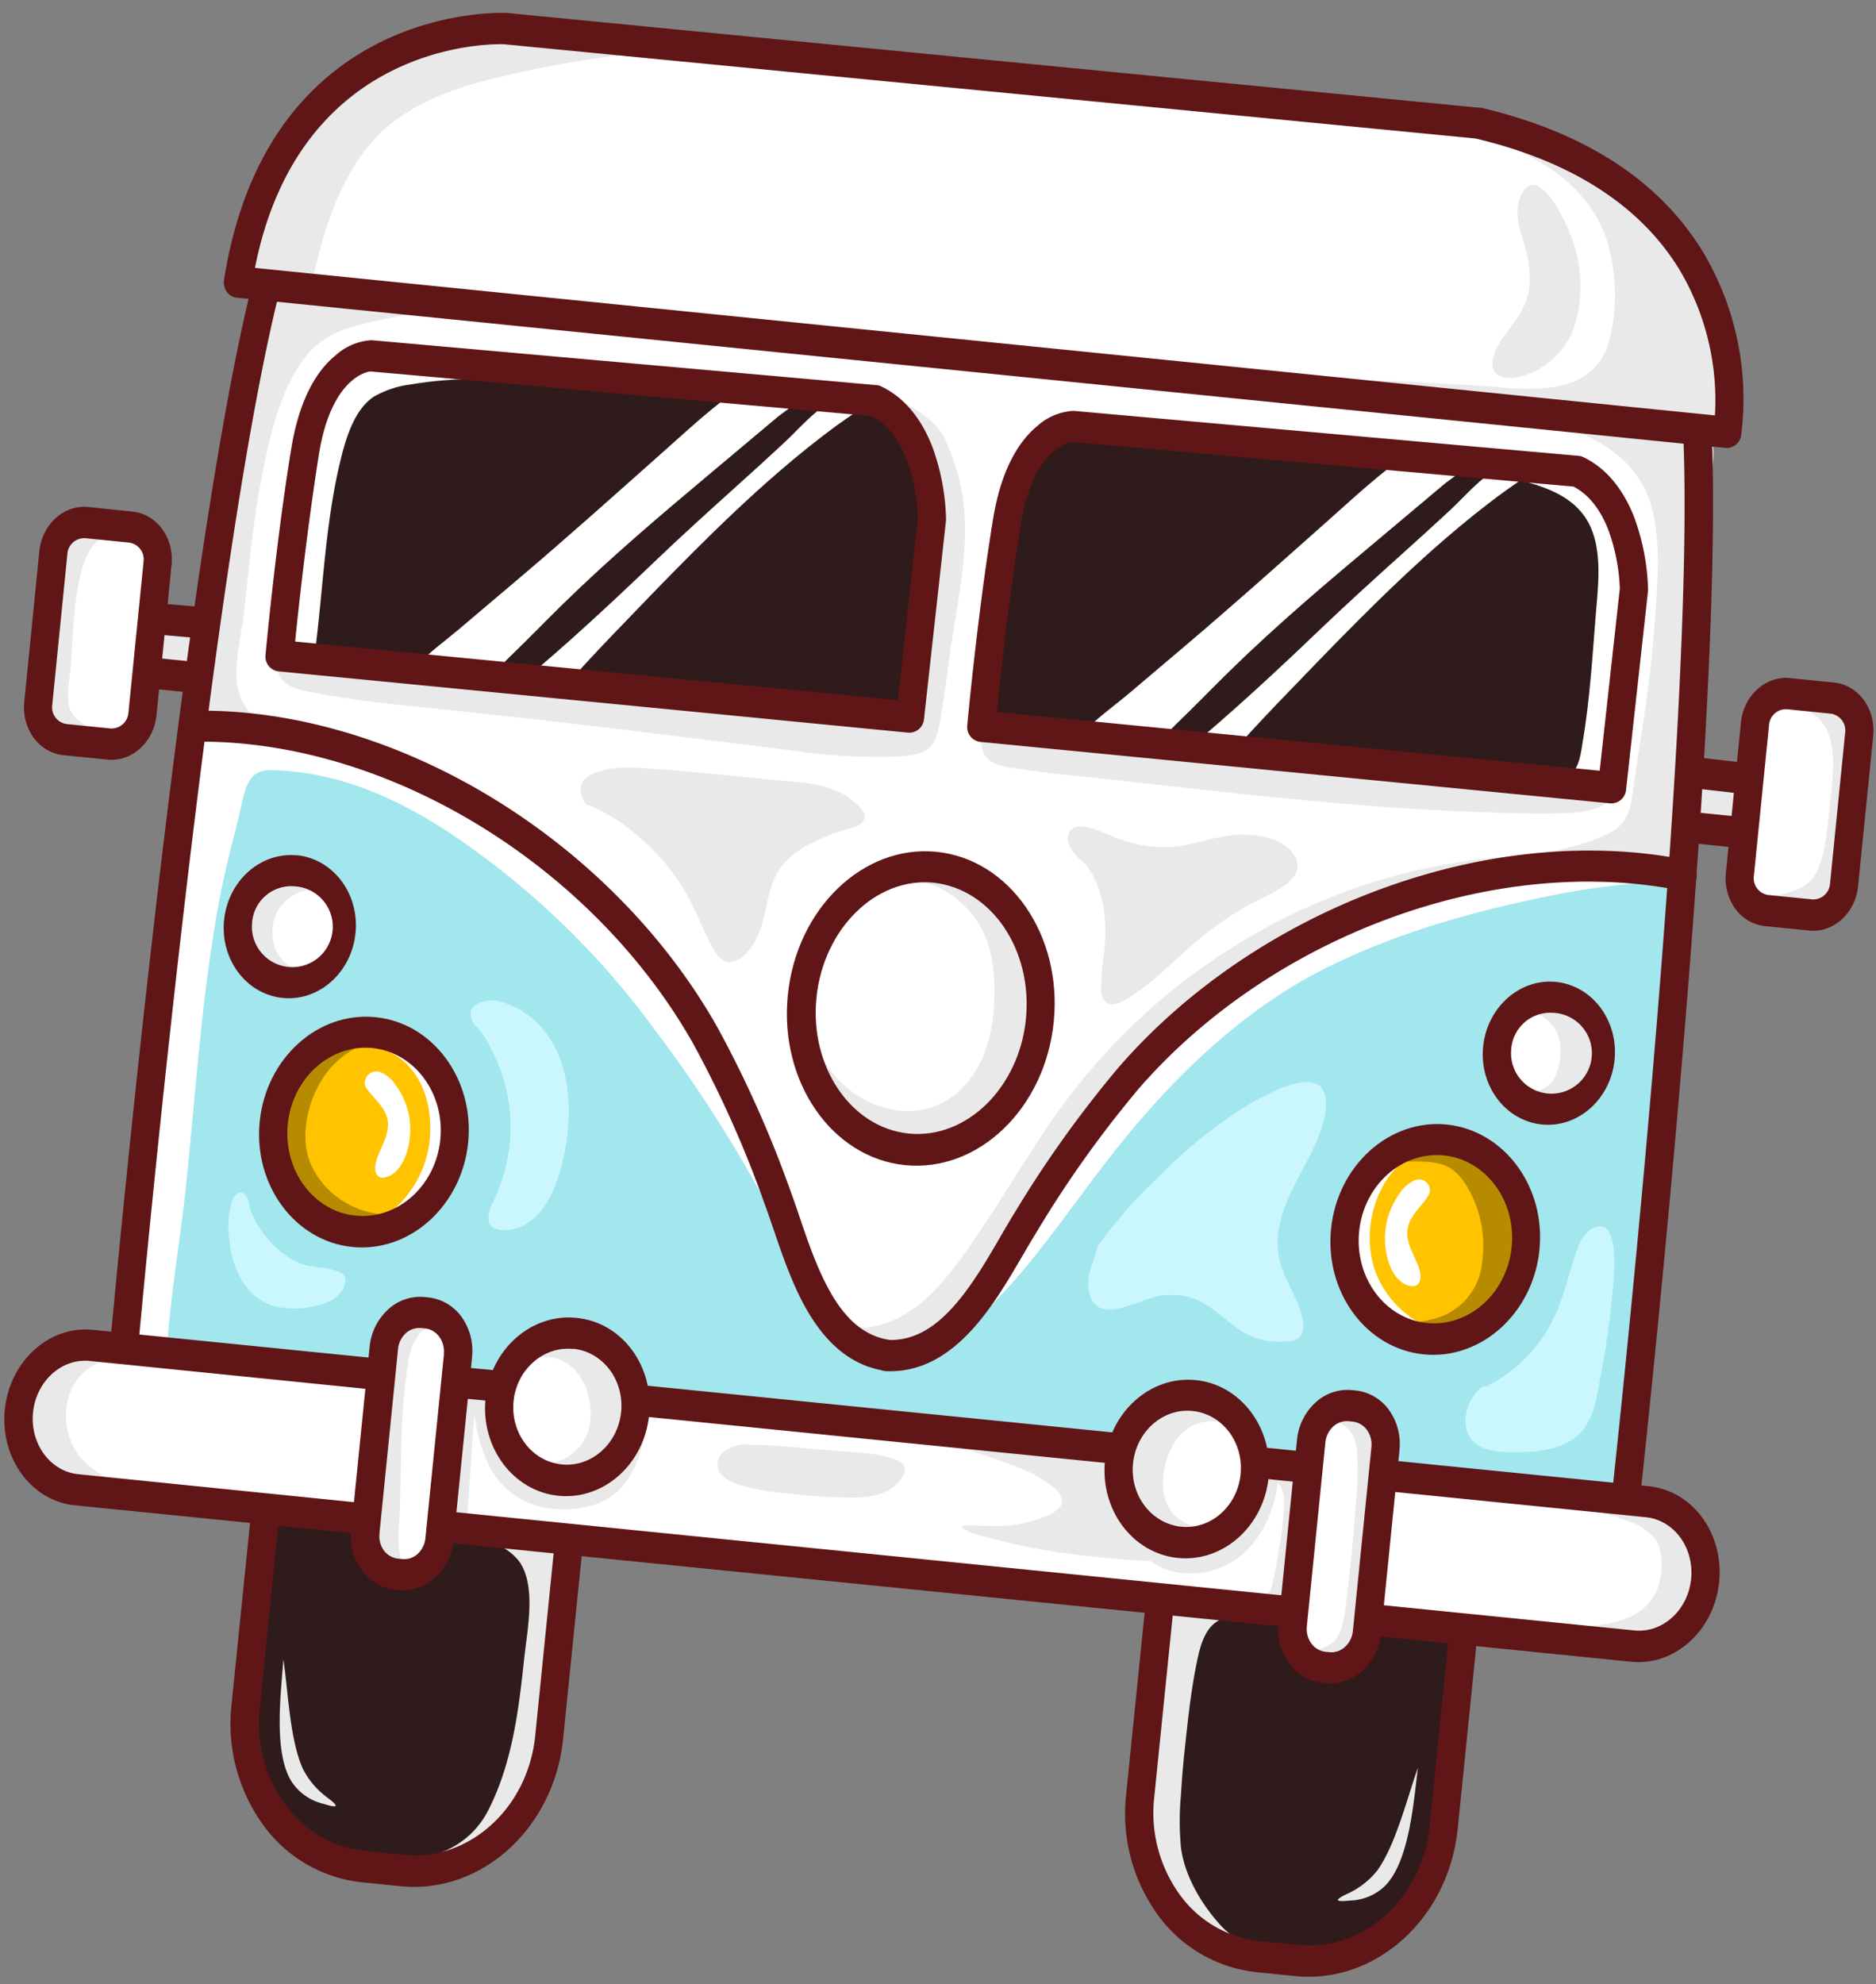 <?xml version="1.0" encoding="UTF-8"?><svg xmlns="http://www.w3.org/2000/svg" xmlns:xlink="http://www.w3.org/1999/xlink" data-name="Layer 1" height="321.3" preserveAspectRatio="xMidYMid meet" version="1.0" viewBox="-0.7 -2.1 303.9 321.3" width="303.9" zoomAndPan="magnify"><rect x="-0.7" y="-2.1" width="303.9" height="321.3" fill="#808080" stroke="none"/><g id="change1_1"><path d="M20.41 213.38L30.51 116.29 37.23 115.16 49.63 117.65 69.6 125.18 87.39 135.48 97.37 143.91 101.26 148.69 113.18 164.54 117.95 175.08 122 182.18 124.58 187.45 128.18 200.12 133.6 210.05 139.2 217.29 147.35 217.82 152.77 214.2 164.58 196.59 176.84 178.18 186.52 167.31 194.69 159.63 210.69 150.87 226.76 143.74 235.23 141.13 251.76 138.66 263.3 138.85 269.7 140.23 272.49 141.79 271.1 148.08 263.12 240.8 254.06 239.94 223.65 237.39 223.72 229.55 218.16 224.69 212.25 227.9 210.32 234.6 203.94 234.81 199.58 228.82 190.17 223.33 183.11 227.62 179.25 233.23 173.07 232.36 102.17 226.07 101.17 219.26 96.74 213.91 89.31 214.24 81.91 219.01 79.33 223.72 72.63 222.15 73.56 215.06 69.22 210.91 62.63 213 60.52 219.56 55.94 220.53 21.11 215.75 20.41 213.38 20.41 213.38z" fill="#a2e6ee" fill-rule="evenodd"/></g><g id="change2_1"><path d="M72.15,184.74a13.5,13.5,0,0,1-1.9,4.6c-3.5,6-11,10-17.21,7s-8.75-11.94-7.4-18.8a14.62,14.62,0,0,1,4.34-8c4.17-3.73,11.52-4.46,16-1.46,5.27,3.49,6.81,11.36,5.08,17.64" fill="#ffc300" fill-rule="evenodd"/></g><g id="change2_2"><path d="M246.69,201.75a15.22,15.22,0,0,1-2.67,5.07c-5.79,8.11-17.85,10.39-23.75,1.42a14.51,14.51,0,0,1-1.94-4.65,19.35,19.35,0,0,1,0-8.23,17.92,17.92,0,0,1,3.93-8.66c4.84-5.32,14.76-6.87,19.82-1.44,3.78,4.06,4,11.62,3,17.06" fill="#ffc300" fill-rule="evenodd"/></g><g id="change3_1"><path d="M222.47,186.29a18.47,18.47,0,0,1,5-.3c2.31,0,5-.11,7.06,1.26a9.56,9.56,0,0,1,2.53,3,18.53,18.53,0,0,1,2.34,12,10.41,10.41,0,0,1-7.62,9.17,20.34,20.34,0,0,1-5,.71c-.23,0-1.59-.16-1.65.24s.92.73,1.12.82a13.08,13.08,0,0,0,4.5,1.17,11.24,11.24,0,0,0,4.67-.75c6.84-2.45,10.81-9.09,10.78-16.91a14.66,14.66,0,0,0-2.4-8.48,13.3,13.3,0,0,0-7-4.7" fill="#b68b00" fill-rule="evenodd"/></g><g id="change3_2"><path d="M63.4,166.18c-2-.77-5,.56-6.72,1.58a14.88,14.88,0,0,0-3.77,3c-3.5,4-5.46,11-3.11,16a13.92,13.92,0,0,0,9.56,7.49,22.91,22.91,0,0,0,4.12.54c.52,0,1,0,1.55,0,0,0,.36,0,.35.06S65,195,65,195c-.5.11-1,.19-1.52.28-2.14.37-4.29.7-6.44.92a17.78,17.78,0,0,1-6-.28,9.09,9.09,0,0,1-2.2-.81c-3.84-2.12-4.85-6.92-5-11.33-.24-7.24,2.61-15.23,9.3-17.72a13.39,13.39,0,0,1,4.32-.82" fill="#b68b00" fill-rule="evenodd"/></g><g id="change4_1"><path d="M54.46,166.49a12.77,12.77,0,0,1,4.16.54,14.07,14.07,0,0,1,5,1.91c4.55,3.08,6,9,5.15,14.61a17.35,17.35,0,0,1-5.91,10.39,11.42,11.42,0,0,1-3.36,2c-.4.16-.81.28-1.21.42-.11,0-.66.28-.24.27a7,7,0,0,0,2.14-.57,24.36,24.36,0,0,0,4-1.83c4.17-2.46,7.95-6.54,9-11.77,1.13-5.5-2.07-11.67-6.34-14.33a11.47,11.47,0,0,0-5.57-1.57" fill="#fff" fill-rule="evenodd"/></g><g id="change4_2"><path d="M232.65,182.35a4.12,4.12,0,0,0-1.55.61,22,22,0,0,0-3.1,1.89,16.84,16.84,0,0,0-4.05,4.07,17.37,17.37,0,0,0-2.1,14.15,15.88,15.88,0,0,0,6.94,8.76,13.81,13.81,0,0,0,3.66,1.44c.36.1,1.31.11,1.56.48.11.17-.47.26-.51.27a13.53,13.53,0,0,1-5.55-.49,14.94,14.94,0,0,1-5.23-2.46c-6.82-5-6.53-16-1.36-22.5a15.24,15.24,0,0,1,7.88-5" fill="#fff" fill-rule="evenodd"/></g><g id="change4_3"><path d="M61,171.55a5.5,5.5,0,0,1,2.39,2.06,12.12,12.12,0,0,1,1.93,10.46c-.5,2-1.81,4.25-3.85,4.53-1.23.16-1.55-1.1-1.33-2.2.46-2.25,2.19-4.36,2-6.74-.24-2.6-2.55-3.87-3.67-5.88A1.87,1.87,0,0,1,61,171.55Z" fill="#fff" fill-rule="evenodd"/></g><g id="change4_4"><path d="M228.29,189.11a5.9,5.9,0,0,0-2.37,2.21,12.45,12.45,0,0,0-1.79,10.58c.54,2,1.87,4.13,3.91,4.28,1.23.09,1.54-1.19,1.3-2.28-.48-2.22-2.24-4.22-2.06-6.62.2-2.61,2.49-4,3.58-6.1a1.78,1.78,0,0,0-2.57-2.07Z" fill="#fff" fill-rule="evenodd"/></g><g id="change4_5"><path d="M258.47,167.36c-1,4.19-5.22,8.58-9.08,9.16-4.51.68-7.14-4.3-6.53-8.78.44-3.25,2.52-6.56,5.54-7.32,4.63-1.17,9,3.62,8.53,8.62" fill="#fff" fill-rule="evenodd"/></g><g id="change4_6"><path d="M46.66,139c.67-.37,1.68,0,2.31.28a8.67,8.67,0,0,1,5.22,5c2,5.31-1.49,9.84-6.23,11a8,8,0,0,1-4.71-.13c-2.93-1.06-4.08-4.43-3.61-7.64.76-5.23,6.19-10.38,10.77-7" fill="#fff" fill-rule="evenodd"/></g><g id="change5_1"><path d="M90.93 248.77L88.7 271 85.83 286.6 80.5 294.22 73.27 299.37 62.2 299.85 51.46 296.5 45.58 293.08 40.79 283.32 39.23 271.46 40.84 258.44 41.89 242.66 50.46 243.57 57.48 243.49 58.97 250.34 64.73 253.57 69.45 250.3 71.95 244.01 77.84 245.49 90.93 248.77 90.93 248.77z" fill="#2f1b1b" fill-rule="evenodd"/></g><g id="change5_2"><path d="M188.29 257.89L184.97 280.54 183.88 294.05 188.53 305.82 197.42 313.57 210.15 316.01 221.93 313.23 228.55 304.52 232.66 296.54 236.24 261.84 222.47 259.3 218.98 265.42 211.48 268.14 209.42 263.69 208.47 258.54 188.29 257.89 188.29 257.89z" fill="#2f1b1b" fill-rule="evenodd"/></g><g id="change4_7"><path d="M149.88 216.19L157.38 208.2 165.81 193.68 172.59 186.2 188.67 165.49 197.08 158.21 214.56 147.75 225.23 143.48 247.46 138.56 272.37 138.51 273.59 132.37 279.53 131.94 281.75 138.16 283.69 144.41 290.06 146.07 296.65 144.34 298.59 135.36 300.98 114.66 297.29 111.14 285.73 111.13 283.33 117.76 281.28 124.42 275.19 122.69 273.59 116.59 273.63 68.88 263.7 66.25 42.47 45.01 40.63 53.24 36.06 78.8 33.27 94.89 30.66 99.12 23.91 98.4 25.16 89.39 22.18 83.61 14.44 82.92 8.7 84.13 8 91.89 6.24 104.02 5.35 111.1 7.42 117.22 12.46 118.79 20.08 117.38 22.73 110.15 26.22 107.08 31.13 108.14 31.53 115.64 54.4 118.85 78.91 129.41 89.03 136.18 96.05 143.1 113.67 164.64 118.54 175.25 126.35 194.34 129.69 205.07 133.06 210 139.31 216.95 146.12 218.07 149.88 216.19 149.88 216.19z" fill="#fff" fill-rule="evenodd"/></g><g id="change6_1"><path d="M230.86,62.35c2.17.6,4.48.88,6.7,1.32,10.3,2,26.36,3.55,29.54,17.24a41.45,41.45,0,0,1,.67,10.91c-.19,4.9-.59,9.85-1.16,14.72-.7,6-1.7,12-2.58,18-.44,3-.61,6.26-3.34,7.87-4,2.35-8.86,2.94-13.12,4.33A46.91,46.91,0,0,0,243,138.5c-.1,0-1.73.83-1.41,1,.95.52,2.87-.1,3.86-.23,3.25-.44,6.5-1,9.77-1.25a64.93,64.93,0,0,1,11,.06c1,.08,3.61.86,4.58.2.81-.56,1.09-2.38,1.29-3.3a80.28,80.28,0,0,0,1.23-9c1.18-11.76,3.11-23,2.7-34.83a126.6,126.6,0,0,1,.48-15.45c.18-2.17.91-5.81-.39-7.72-1.9-2.81-7.82-2.44-10.52-2.76-9.71-1.15-19.59-2.33-29.37-2.73" fill="#e9e9e9" fill-rule="evenodd"/></g><g id="change6_2"><path d="M285.64,111.56a11.23,11.23,0,0,1,3.87.41,10.63,10.63,0,0,1,4.19,2.1c3.7,3.2,2.41,10.35,1.95,14.84-.34,3.27-.62,7.09-2,10.08-1.31,2.74-4.16,3.47-6.69,3.9-.78.14-1.56.25-2.35.39-.14,0-.71,0-.76.27s.59.49.72.55a16.69,16.69,0,0,0,2.35.8,22.31,22.31,0,0,0,2.26.51,16.06,16.06,0,0,0,3.53.26,8.47,8.47,0,0,0,2.22-.38c5.1-1.67,4.64-8.65,4.92-13.31.07-1.3.15-2.59.23-3.89.21-3.5.7-7,1.16-10.43.18-1.37.67-3.46.05-4.75s-2.56-2-3.88-2.3a20.45,20.45,0,0,0-3.74-.38" fill="#e9e9e9" fill-rule="evenodd"/></g><g id="change6_3"><path d="M273.83,123.59a2.48,2.48,0,0,1,.9,0,16,16,0,0,1,2.48.31c1.29.29,3.1,1.15,3.55,2.65a9.85,9.85,0,0,1,0,3.63c-.07.63,0,1.88-.38,2.38s-1.55.18-2,.14a4.71,4.71,0,0,1-4.51-3.74,9.06,9.06,0,0,1,.15-4" fill="#e9e9e9" fill-rule="evenodd"/></g><g id="change6_4"><path d="M23.3,106.39a15.13,15.13,0,0,1,.57-3.94,9.42,9.42,0,0,1,1-2.79,2.74,2.74,0,0,1,3.53-1.44c1.11.35,2.7.82,3.23,2.07a5.73,5.73,0,0,1,.19,2.88c-.24,2-.8,4.48-3.07,4.35a6.86,6.86,0,0,1-2.36-.68" fill="#e9e9e9" fill-rule="evenodd"/></g><g id="change6_5"><path d="M24,84.38A11.13,11.13,0,0,0,20.39,84a8.79,8.79,0,0,0-5,1.3c-1.9,1.39-2.71,4.07-3.2,6.38-1,4.66-1.11,9.57-1.45,14.32-.16,2.15-1,5.64.27,7.51.86,1.22,2.27,1.85,3.39,2.72.22.18,1.16.76,1.07,1.16-.14.68-2,.44-2.39.39a6.48,6.48,0,0,1-2.45-.93C5.23,113.5,6.36,105.82,7,100c.12-1.15.25-2.3.37-3.45.2-1.84.39-3.69.67-5.52.11-.72.23-1.43.35-2.15.4-2.35.67-6.37,3.21-7.21a5.81,5.81,0,0,1,2.75,0" fill="#e9e9e9" fill-rule="evenodd"/></g><g id="change6_6"><path d="M135.58,212.94c9.37.94,15.07-5,20.57-12.91,4.39-6.29,8.33-12.91,12.59-19.3,15.55-23.36,39.93-38.7,65.6-43a97.4,97.4,0,0,1,17.2-1.36c1.57,0,4.74-.57,6.16.34a4,4,0,0,1-.89.29c-.48.08-1,.14-1.45.2-1.32.15-2.65.27-4,.41-4.34.44-8.7.9-13,1.69A92.19,92.19,0,0,0,202,154.67c-11.58,8.14-21.36,19.6-29.52,31.73-4.52,6.71-8.21,14-12.69,20.75-4.68,7-12.83,15.23-21.15,11.2" fill="#e9e9e9" fill-rule="evenodd"/></g><g id="change6_7"><path d="M136.18,143.25c1.69-1.31,4.39-1.59,6.34-2,2.83-.56,6.13-.86,8.83.34a15.77,15.77,0,0,1,8.15,9.57,28.4,28.4,0,0,1,.86,8.54c-.11,4.4-1.06,8.89-3.56,12.45-5.53,7.9-15.3,6.93-21.47.85a17.9,17.9,0,0,1-4.62-8.83c-.25-1-.43-2.13-.61-3.2-.07-.46-.15-.92-.23-1.38,0-.16-.06-.64-.12-.48a6.24,6.24,0,0,0,.2,2.23c.25,2,.56,4,1,5.91.77,3.57,1.84,7.2,4,10a15.69,15.69,0,0,0,7.1,4.78c3.79,1.45,7.83,2.39,11.84,1.28,4.65-1.29,7.95-4.79,10.46-9.18,4.95-8.66,5.31-19.64,0-28.06a18.26,18.26,0,0,0-3.84-4.64c-4.32-3.43-10.88-2.52-15.83-1.27" fill="#e9e9e9" fill-rule="evenodd"/></g><g id="change6_8"><path d="M265.55,93.37a44.69,44.69,0,0,0-1,7.22c-.72,6.09-1,12.25-1.95,18.31-.45,2.95-.71,7.66-3.46,9.29-2.36,1.4-5.66,1.39-8.23,1.43-4.93.06-9.86-.12-14.78-.33-18.56-.8-37-2.94-55.49-5-5.16-.58-10.35-1-15.5-1.79-1.79-.26-4.62-.37-6-1.9-1.13-1.26-1-3.72-1-5.38,0-1.16-.15-4.16.52-5.18.19-.29.25.66.41,1a8.08,8.08,0,0,0,1.08,1.44,10.53,10.53,0,0,0,4.64,2.83c5.62,1.92,12,2.26,17.84,2.85,7.73.77,15.49,1.6,23.26,1.94,10.46.45,21,.42,31.37,1.77,5.64.74,11.24,1.69,16.9,2.18,2.1.19,4.8.67,6.43-1.24" fill="#e9e9e9" fill-rule="evenodd"/></g><g id="change6_9"><path d="M139.9,60.81a22.83,22.83,0,0,1,5.56,2.27,18.19,18.19,0,0,1,5.39,3.7c1.52,1.63,2.36,4.11,3.11,6.26,3.25,9.32,1,19.08-.47,28.69-.59,3.89-1.07,7.81-1.69,11.7-.27,1.67-.58,4.11-1.75,5.37-1.49,1.59-4.39,1.52-6.27,1.63a90.22,90.22,0,0,1-16.08-1c-20-2.46-39.95-5-60-7-6-.59-11.93-1.27-17.81-2.42-2-.38-4.84-.87-5.54-3.3-.88-3,2.72-3.33,4.44-3.13,6.49.77,12.78,2,19.33,2.49,6.8.49,13.48,1.63,20.24,2.42,10.37,1.2,20.79,2,31.17,3.07,5,.5,10,1,15,1.45,2.86.23,5.89.68,8.77.27,5.13-.72,5.17-7.76,5.27-12.23.15-6.3.25-12.59.45-18.89.12-3.68,1.19-8.53-.28-12a13,13,0,0,0-3.15-4" fill="#e9e9e9" fill-rule="evenodd"/></g><g id="change5_3"><path d="M44.51 104.23L147.2 113.17 150.95 81.92 149.24 72.8 144.41 64.83 139.66 62.11 74.22 57.99 58.5 55.61 50.74 63.32 48.38 72.92 44.51 104.23 44.51 104.23z" fill="#2f1b1b" fill-rule="evenodd"/></g><g id="change5_4"><path d="M158.78 114.89L260.61 125.15 262.17 109.9 265.48 93.05 262.08 81.72 256.86 74.78 252.59 73.74 216.54 71.58 174.38 66.45 169.35 69.57 163.23 77.32 161.37 84.88 158.78 114.89 158.78 114.89z" fill="#2f1b1b" fill-rule="evenodd"/></g><g id="change4_8"><path d="M210.62,69.53c3.33,1.3,7.49,1.28,11,1.78,7.08,1,14.15,2.14,21.13,3.73,4.92,1.12,11.33,2.44,14,7.76,2,4,1.53,9.08,1.15,13.53-.6,7.16-1,14.48-2.19,21.56-.29,1.75-.53,4.31-2,5.41a8.65,8.65,0,0,1-2.63,1.14c-.09,0-1,.24-.88.45.18.47,1.6.57,2,.63a16.92,16.92,0,0,0,6.42.19c1.8-.42,2.66-2.46,3.18-4.23,1.24-4.22,1.13-8.83,1.34-13.18.11-2.26.21-4.51.39-6.76.71-9.07,3-20.37-4.79-26.38a11.21,11.21,0,0,0-3.34-1.78,13.61,13.61,0,0,0-5-.46" fill="#fff" fill-rule="evenodd"/></g><g id="change4_9"><path d="M174.36,116.92c2.41-2.6,5.43-4.68,8.08-6.94,5.47-4.66,11-9.25,16.4-14,4.91-4.26,9.76-8.62,14.64-12.93s9.57-8.81,14.87-12.31c2.47-1.64,3.91-.53,6.26.67.4.21,2.21.78,2.12,1.49-.14,1.18-2.71,2.75-3.42,3.35l-10.56,8.87c-8.27,6.92-16.47,13.83-24.25,21.44-2.88,2.82-5.68,5.73-8.59,8.52-1.22,1.17-2.7,3-4.35,3.37s-3.53-.23-5.11-.47" fill="#fff" fill-rule="evenodd"/></g><g id="change4_10"><path d="M191.36,119.53c7.48-6.24,14.64-12.85,21.72-19.64,4.36-4.17,8.83-8.22,13.31-12.25q3.92-3.51,7.78-7.09c2.37-2.2,4.86-5.2,7.67-6.71,1.14-.61,2.67-.23,3.8.15.22.08,1.16.32,1,.75s-.73.72-1,.92c-.9.62-1.8,1.22-2.68,1.87-3.3,2.4-6.51,5-9.63,7.69-9.41,8.13-18.2,17.37-26.91,26.4-1.59,1.65-3.15,3.32-4.7,5-1.81,2-2.87,3.67-5.46,2.45" fill="#fff" fill-rule="evenodd"/></g><g id="change4_11"><path d="M66.41,106.08c2.41-2.6,5.42-4.69,8.08-7,5.46-4.65,11-9.24,16.4-14,4.91-4.26,9.75-8.62,14.63-12.93s9.58-8.81,14.88-12.31c2.47-1.64,3.91-.53,6.25.67.41.21,2.22.78,2.13,1.49-.14,1.18-2.71,2.75-3.43,3.35q-5.28,4.44-10.56,8.86c-8.27,6.93-16.46,13.84-24.24,21.45-2.88,2.82-5.69,5.73-8.59,8.52-1.23,1.17-2.71,3-4.36,3.37s-3.52-.23-5.1-.48" fill="#fff" fill-rule="evenodd"/></g><g id="change4_12"><path d="M83.41,108.69c7.48-6.24,14.63-12.85,21.72-19.64,4.36-4.18,8.83-8.22,13.3-12.25q3.91-3.51,7.79-7.1c2.36-2.19,4.86-5.19,7.67-6.7,1.13-.61,2.67-.23,3.79.15.23.08,1.17.32,1,.75s-.73.72-1,.92c-.89.62-1.79,1.22-2.67,1.86-3.31,2.41-6.52,5-9.64,7.7-9.41,8.13-18.2,17.37-26.9,26.4-1.59,1.65-3.15,3.32-4.7,5-1.81,2-2.87,3.67-5.47,2.45" fill="#fff" fill-rule="evenodd"/></g><g id="change4_13"><path d="M50.37,103.16C51.63,93.23,52,83,54.27,73.23c.91-3.87,2.25-8.87,5.58-11.09a16.05,16.05,0,0,1,6.09-2,63.33,63.33,0,0,1,13.18-.8c1.91.06,3.81.26,5.71.45.74.08,1.48.15,2.22.2.06,0,1,0,.91-.11-.93-.62-2.51-.65-3.54-.87-3.09-.65-6.21-1.19-9.34-1.66a130.58,130.58,0,0,0-13.67-1.58c-1.77-.07-3.95-.36-5.58.64-2.14,1.32-3.52,4.29-4.55,6.6A44.81,44.81,0,0,0,49,69.78,88.28,88.28,0,0,0,47,79.36a124.13,124.13,0,0,0-1.5,17.1c0,3.16-.44,7.67,3,8.61a9.88,9.88,0,0,0,2.42.28" fill="#fff" fill-rule="evenodd"/></g><g id="change4_14"><path d="M37.81 43.69L279.11 66.93 278.27 52.65 276.14 44.74 263.93 29.41 257.98 25.14 243.76 19.02 237.62 16.95 81.59 2.2 67.5 4.28 53 11.99 44.1 24.14 38.65 35.63 37.81 43.69 37.81 43.69z" fill="#fff" fill-rule="evenodd"/></g><g id="change6_10"><path d="M49.67,44.67c2-10.05,5.39-21,13.48-27.13C69.5,12.73,77.57,10.89,85,9.29a180,180,0,0,1,18.41-2.86c2.35-.26,4.73-.38,7.07-.77.09,0,1.83-.31,1.61-.64-.62-.92-3.61-.61-4.47-.68-4.23-.31-8.45-.67-12.67-1s-8.6-.6-12.9-.85c-3.64-.2-7.32-.45-10.93.42C64.66,4.44,58.72,8.81,53.94,13.7A70.67,70.67,0,0,0,40.29,33.44c-.95,2.08-3.21,6.49-1.64,8.79a4.68,4.68,0,0,0,3.17,1.55,45.26,45.26,0,0,0,7.72.41" fill="#e9e9e9" fill-rule="evenodd"/></g><g id="change6_11"><path d="M245.1,161.63c.82-.38,2.11.06,2.88.34a6.26,6.26,0,0,1,3.28,2.58c1.19,2.07,1,5.29.08,7.47a4.1,4.1,0,0,1-4.28,2.54,9.53,9.53,0,0,1-1.76-.3c-.13,0-.53-.21-.65-.06s.39.42.44.45a7.16,7.16,0,0,0,1.91.82,11.78,11.78,0,0,0,2,.36,9.91,9.91,0,0,0,3.3-.22c4.65-1.23,7.52-8,4.54-12.34a7.22,7.22,0,0,0-7.1-2.74" fill="#e9e9e9" fill-rule="evenodd"/></g><g id="change6_12"><path d="M52.94,142.75a4.25,4.25,0,0,0-2.87-.79,6.76,6.76,0,0,0-6.62,7.23,6.14,6.14,0,0,0,3.33,5.48,11.66,11.66,0,0,0,2,.73c.22.07.63.15.76.39s-.85.62-1,.65a7.65,7.65,0,0,1-3.65.11,7.36,7.36,0,0,1-2.94-1.38c-3.54-2.78-4.16-8.63-1.64-12.53,2.36-3.66,7.45-5.17,10.64-2.21" fill="#e9e9e9" fill-rule="evenodd"/></g><g id="change4_15"><path d="M10.56 239.28L18.38 239.49 28.62 239.24 41.28 241.09 50.66 242.03 55.93 243.68 58.6 244.05 58.9 248.62 61.77 253.14 66.45 253.2 70.25 250.07 71.86 245.28 209.62 257.93 210.32 265.23 216.27 268.3 219.99 265.18 221.78 259.76 227.96 260.5 266.62 264.09 272.42 260.92 275.48 254.93 274.36 246.71 269.51 241.48 262.99 240.33 256.68 239.89 223.7 237.29 224.5 231.06 221.39 226.72 216.85 226.01 212.84 228.81 210.88 234.12 202.19 235.68 199.13 226.8 192.33 224.05 186.25 225.74 181.63 231.24 178.39 232.09 102.43 225.33 100.73 219.62 97.08 214.65 89.66 214.04 83.82 216.38 80.16 222.21 74.94 221.71 72.28 215.99 70.67 211.83 64.89 210.82 61.69 215.43 59.99 220.82 56.2 220.69 18.17 215.71 8.59 216.53 4.11 221.61 3.08 228.49 5.32 234.77 10.56 239.28 10.56 239.28z" fill="#fff" fill-rule="evenodd"/></g><g id="change6_13"><path d="M212,14.27a72.93,72.93,0,0,1,10.61,1.44q3.83.72,7.64,1.65c10.57,2.57,25.6,7,29.46,19.83a28.77,28.77,0,0,1,1.18,7.8,29.56,29.56,0,0,1-.76,7.56c-2.45,10.07-13.37,8.4-20.64,7.87-1.39-.1-2.78-.19-4.17-.26l-7.32-.4c-3.22-.17-6.43-.29-9.66-.35-1.13,0-2.26,0-3.39,0-.08,0-1.27,0-.82.33,2,1.4,5.53,1.35,7.81,1.64,6.61.85,13.25,1.09,19.89,1.44,9.42.5,18.65,2.81,28,3.22,2.24.09,4.47,0,6.71.07.64,0,1.92.26,2.47-.25.86-.77.24-3.43.14-4.37-.48-4.61-1.86-8.86-3.17-13.24s-2.06-9.09-4.63-12.64-6.86-5.53-10.46-7.7c-3.82-2.29-7.46-5.23-11.58-6.87-4.49-1.79-9.36-2.11-14.06-2.91" fill="#e9e9e9" fill-rule="evenodd"/></g><g id="change6_14"><path d="M225.41,237.92a9.67,9.67,0,0,1,3.35,0c2.24.16,4.47.46,6.69.74,2.58.32,5.14.65,7.7,1.07,1.85.3,3.69.61,5.53.95,1.31.24,2.61.5,3.92.76a57.42,57.42,0,0,1,10.51,2.81,9.8,9.8,0,0,1,4.11,2.58c1.35,1.74,1.44,4.34,1.06,6.53-1.35,7.82-10.15,7.93-15.76,7.94-1.1,0-2.21,0-3.31-.06-1.47,0-2.94-.09-4.41-.17-2.09-.1-4.19-.22-6.28-.36-3-.21-6-.42-9-.57-.95-.05-1.9-.1-2.86-.11-.06,0-1.36,0-1.29.15s.67.3.88.35c1,.26,1.94.44,2.92.62,3.77.66,7.57,1.18,11.37,1.63a114.13,114.13,0,0,0,21.71.81c3.23-.25,6.88-.39,9.81-2.2,5.25-3.25,6.7-13.46,1.84-17.52s-11.3-3.84-17-3.81" fill="#e9e9e9" fill-rule="evenodd"/></g><g id="change6_15"><path d="M212.29,228.29a3.69,3.69,0,0,1,2-.35c2.69.06,4.46,1.71,4.81,4.67a48.83,48.83,0,0,1-.2,9.28c-.36,4.92-.81,9.84-1.44,14.73-.3,2.25-.45,5.63-2.21,7.2a6.74,6.74,0,0,1-3.39,1.41c-.21,0-1.15.06-1.23.38s.56.48.69.54a5.47,5.47,0,0,0,2.5.59c3.44-.11,6.08-3.19,7.21-6.61.91-2.75,1-5.84,1.22-8.71.37-4.57.69-9.12,1.22-13.67.48-4.19,2.1-10.62-2.46-12.6a4.34,4.34,0,0,0-1.77-.35,8.92,8.92,0,0,0-2.54.53" fill="#e9e9e9" fill-rule="evenodd"/></g><g id="change6_16"><path d="M203.09,236.51c.47-.21,1.26.26,1.68.45a5.1,5.1,0,0,1,1.22.74c1.33,1.11,1.39,3,1.3,4.68a60.4,60.4,0,0,1-.92,7.08,51.31,51.31,0,0,1-1.11,5.49c-.29,1-.92,1.26-1.69,1.71-.24.14-.82.43-.81.81s.37.38.55.43a5.19,5.19,0,0,0,1.8.1,3.74,3.74,0,0,0,3.38-2.1,9.6,9.6,0,0,0,.59-3.37c.1-1.57.17-3.13.23-4.7.14-3.14,1-6.38.71-9.52-.17-1.64-.94-3.33-2.58-3.53a7.24,7.24,0,0,0-2.17.17" fill="#e9e9e9" fill-rule="evenodd"/></g><g id="change6_17"><path d="M206.24,235.46a5.77,5.77,0,0,1,.06,2,17.63,17.63,0,0,1-1.42,5.94,16.43,16.43,0,0,1-4.06,6c-4.74,4.15-12.34,4.72-16.68-.15-2.12-2.39-3.06-5.85-3.5-9.1-.11-.82-.19-1.64-.28-2.45,0-.06-.12-.82,0-.84s.16.23.18.27c.19.39.34.81.51,1.22a22.41,22.41,0,0,0,2.18,4.11c2.76,4,7.93,7.07,12.48,4.51,3.4-1.91,5.39-6,6.78-9.7l.29-.77c.36-1,.8-3.24,2.09-2.82" fill="#e9e9e9" fill-rule="evenodd"/></g><g id="change6_18"><path d="M76.55,222.19c-.62,6.11-.91,12.21-1.35,18.32a11.19,11.19,0,0,0,0,3.27c.09.4.65,1.3.5,1.69s-.92.41-1.25.39a4.32,4.32,0,0,1-2.33-.6c-1.59-1.19-1.13-4.42-1-6.2.2-2.61.45-5.21.69-7.81a46.64,46.64,0,0,1,.79-6.14,6.89,6.89,0,0,1,1.16-2.94,1.15,1.15,0,0,1,2.06.25" fill="#e9e9e9" fill-rule="evenodd"/></g><g id="change6_19"><path d="M82.82,219.12c.2-.41.83-.61,1.18-.75a10,10,0,0,1,3.88-.74c4.88.17,7.69,5.61,7,10.68a7.65,7.65,0,0,1-9.12,6.47,9.49,9.49,0,0,1-2.67-1.13c-.43-.25-1.1-.89-1.61-.91-.11,0,.17.15.27.21l.41.23c.59.33,1.19.66,1.8.95a20.35,20.35,0,0,0,4.87,1.73,12.3,12.3,0,0,0,6.33-.42c4.64-1.59,6.8-6.18,6.78-11.26a8.91,8.91,0,0,0-1.35-5.31c-2.28-3.12-6.61-3.84-10-4" fill="#e9e9e9" fill-rule="evenodd"/></g><g id="change6_20"><path d="M202.46,232.09c-2.06-4-7.63-5.31-11.06-2.62-2.38,1.86-3.63,5.31-3.72,8.42-.11,3.92,2.17,6.74,5.63,7.25a11,11,0,0,0,3.8-.12c.44-.09.87-.2,1.3-.31l.44-.1c.09,0,.35-.07.28,0a2.31,2.31,0,0,1-.95.34,28.11,28.11,0,0,1-3,.68c-4.43.81-9.34.88-12.18-3.53-2.66-4.13-2.65-11.47.9-15.15a10.47,10.47,0,0,1,15.92,1.42" fill="#e9e9e9" fill-rule="evenodd"/></g><g id="change6_21"><path d="M140.62,229.5a96,96,0,0,1,24,6.18,18.88,18.88,0,0,1,5.39,3.14,3.5,3.5,0,0,1,1.34,2c.16,1.28-1.49,2.09-2.32,2.49A20.82,20.82,0,0,1,159.7,245c-1.2,0-2.39-.08-3.58-.07-.22,0-1.37,0-.75.48,1.28.94,3.12,1.23,4.58,1.61A96.45,96.45,0,0,0,170,249.17a161.46,161.46,0,0,0,17.15,1.6c1.24.06,2.49,0,3.73.09.46,0,1.18.11,1.49-.39.54-.86-1-2.23-1.5-2.66-2.33-2.29-5.46-3.07-7.85-5.2-1.88-1.67-2.45-4.47-2.72-7-.12-1.17,0-3.6-.87-4.46a3.09,3.09,0,0,0-2.26-.49c-1.37,0-2.75.07-4.12.07" fill="#e9e9e9" fill-rule="evenodd"/></g><g id="change6_22"><path d="M120.66,231.86c4.49,0,9.72.67,14.18,1,3,.25,6.16.26,9,1.2a5.69,5.69,0,0,1,1.19.51c1.79,1.1.33,3-.82,3.94-1.85,1.58-4.17,1.86-6.43,1.9a87,87,0,0,1-10.58-.65,35.81,35.81,0,0,1-8.6-1.56,6.81,6.81,0,0,1-1.79-.94,3.62,3.62,0,0,1-.91-.92,2.45,2.45,0,0,1,.48-3.16,5.77,5.77,0,0,1,4.23-1.36Z" fill="#e9e9e9" fill-rule="evenodd"/></g><g id="change6_23"><path d="M74.57,246.67a20.16,20.16,0,0,1,4.17,1,8.88,8.88,0,0,1,4.71,3.14c2.74,3.94,1.27,11,.78,15.55-.91,8.49-1.93,17-5.81,24.64-2.82,5.56-8.27,7.94-13.76,8a24.14,24.14,0,0,1-5.49-.62c-.3-.06-1.48-.53-1.76-.2s.86.82,1,.87a18,18,0,0,0,3.58,1.68,14.79,14.79,0,0,0,7.2.6A18.54,18.54,0,0,0,74,299.71c12.22-5.84,14.67-22.37,15.77-35.38.36-4.31,1-8.6,1.36-12.92.11-1.54.44-3.84-.64-5.06-1.51-1.71-4.79-1.31-6.73-1.16" fill="#e9e9e9" fill-rule="evenodd"/></g><g id="change6_24"><path d="M206.17,259.47c-1.17-.62-2.77-.43-4-.42-2.07,0-4.79.43-6.44,2s-2.22,4.35-2.66,6.57c-.92,4.6-1.39,9.29-1.89,13.95-.25,2.31-.43,4.63-.57,6.95a45.65,45.65,0,0,0,0,8.59c.63,4.77,3.49,9.38,6.52,12.68a15.77,15.77,0,0,0,3.5,2.72c.16.1,2.21,1.31,1.37,1.25a16.63,16.63,0,0,1-6-2,19.84,19.84,0,0,1-4.68-3.18c-9.43-8.84-7.19-24-5.48-36.05.54-3.8,1-7.61,1.54-11.41.16-1.23.15-3.56,1.26-4.33s2.61-.47,3.77-.39a40.94,40.94,0,0,1,8.49,1.55" fill="#e9e9e9" fill-rule="evenodd"/></g><g id="change6_25"><path d="M45.2,266.7c-.39,5.48-1.64,15,1.35,19.73A8.5,8.5,0,0,0,51.67,290c.19.05,1.87.62,2,.33s-1.25-1.25-1.41-1.39a13.14,13.14,0,0,1-3.91-4.63c-2.12-4.76-2.37-12.49-3.13-17.6Z" fill="#e9e9e9" fill-rule="evenodd"/></g><g id="change6_26"><path d="M229,284.13c-.7,5.45-1.36,15-5.24,19.07a8.49,8.49,0,0,1-5.72,2.47c-.2,0-1.95.23-2-.08s1.47-1,1.66-1.08a13.08,13.08,0,0,0,4.75-3.76c3-4.24,4.81-11.76,6.56-16.62Z" fill="#e9e9e9" fill-rule="evenodd"/></g><g id="change6_27"><path d="M104,225.15a6.45,6.45,0,0,1,0,1.7,27.11,27.11,0,0,1-.37,3.6c-.58,3.28-1.84,6.67-4.22,8.89-2.82,2.62-7,3.23-10.53,2.88a12.71,12.71,0,0,1-10-6.29,23.57,23.57,0,0,1-2.44-7.26,19.1,19.1,0,0,1-.53-6.12c.14-1,.71-1.2,1.47-.79a5.5,5.5,0,0,1,2,2.47c1.21,2.49,1.83,5.42,2.79,8.05.76,2.09,1.7,4,3.52,5.17a8.12,8.12,0,0,0,7.16.37c4.3-1.58,8-5.67,10-10.13" fill="#e9e9e9" fill-rule="evenodd"/></g><g id="change6_28"><path d="M73.31,213.82c-1.7-1.15-4.59-1.65-6.11.11a9.62,9.62,0,0,0-1.78,4.65C64,227,64.37,235.77,64,244.24a20.35,20.35,0,0,0,.19,6.09c.16.55,1.24,2.22,1,2.76s-1.49.28-1.91.17c-3.46-1-4.36-5.56-4.51-9a62.68,62.68,0,0,1,.29-7.75c.17-2.06.41-4.12.71-6.16.22-1.56.47-3.13.71-4.69.55-3.59.88-7.24,1.55-10.81.29-1.5.67-3.39,1.9-4.34s3.28-.55,4.68,0a10.93,10.93,0,0,1,2.67,1.53" fill="#e9e9e9" fill-rule="evenodd"/></g><g id="change6_29"><path d="M48.82,219.18a12.92,12.92,0,0,0-3.28-.53c-2.06-.25-4.12-.51-6.19-.71-1.86-.18-3.71-.37-5.56-.53-1.52-.13-3-.24-4.55-.33-1.13-.07-2.27-.12-3.4-.14-5-.08-12.33.24-15,6a10.74,10.74,0,0,0,1.47,10.94,14.15,14.15,0,0,0,5.09,3.65,44.88,44.88,0,0,0,5.43,2.12c.69.22,1.38.43,2.07.67.1,0,1,.35.52.52-1.59.51-3.74,0-5.34-.14-4.73-.49-10.2-1-13.71-4.85C2,231.06,2.23,221,7.85,217.17c5.27-3.57,12.35-1.76,18-1.27" fill="#e9e9e9" fill-rule="evenodd"/></g><g id="change4_16"><path d="M26.33,216.59c.59-9.3,2.3-18.56,3.23-27.84,1.51-15,2.51-30.26,5.28-45.13.3-1.58.62-3.14,1-4.71.69-3.11,1.54-6.19,2.27-9.29.83-3.54,1.16-7.1,5.07-7,12.58.26,23.42,5.92,33.59,13.4a131.8,131.8,0,0,1,28.59,28.63,217.38,217.38,0,0,1,14.13,21.11c1.45,2.53,2.84,5.1,4.5,7.48.25.35,3,4,2.78,2.64-.37-2.59-1.89-5.28-3-7.54-2.17-4.47-4.67-8.75-6.79-13.25-2.82-6-4.82-12.55-8.44-18-4.47-6.74-11-11.39-16.86-16.41-3.91-3.32-7.22-7.66-11.3-10.7-5.5-4.09-12.31-6.47-18.6-8.62-7.52-2.58-15.5-2.91-23.23-4.45-1.48-.3-6.3-2.63-7.44-.75s-1.18,5.06-1.48,7.19c-.71,5-1.4,10.05-2,15.09-2.4,19-3.78,38.21-7.06,57.1-1,5.46-1.84,11-2.3,16.51-.12,1.46-.8,4.69.65,5.64,1.26.83,3.8-.41,5.11-.72" fill="#fff" fill-rule="evenodd"/></g><g id="change4_17"><path d="M149.28,217.67c13-7.72,21.17-21.48,30.63-33.42,9.74-12.29,21.18-23.22,34.75-29.87,12.14-5.95,25.13-9.38,38.12-11.88a125.65,125.65,0,0,1,14.68-1.78c.5,0,4.48,0,4.42-.87,0-.69-1.29-1.11-1.73-1.31a32.28,32.28,0,0,0-6.37-1.79,54.83,54.83,0,0,0-28.14,2c-20.86,6.83-41.57,16.92-56.9,34.71A113.91,113.91,0,0,0,161,202.37" fill="#fff" fill-rule="evenodd"/></g><g id="change7_1"><path d="M76.23,163.94c1.43,1.19,2.39,3.3,3.21,5a26.91,26.91,0,0,1,1.72,18.18,31.94,31.94,0,0,1-1.81,5.08,6.81,6.81,0,0,0-.95,3.12c.21,2.11,3,1.94,4.34,1.57,3.87-1.11,6.14-5.26,7.26-9.22,2.1-7.4,2.35-16.74-2.49-22.8a13.78,13.78,0,0,0-7.68-4.9c-1.13-.24-6.13.15-3.6,4Z" fill="#caf7fd" fill-rule="evenodd"/></g><g id="change7_2"><path d="M39.71,193.41c1.45,4.19,5,8.05,8.87,9.3,1.85.6,4.52.29,6.14,1.46,1,.74.44,2.2-.21,3-1.3,1.66-3.55,2.16-5.41,2.44a12.83,12.83,0,0,1-5.2-.17c-4.52-1.17-6.95-5.73-7.43-10.6a14.77,14.77,0,0,1,.44-6.48c.74-2,2.23-1.64,2.68.19" fill="#caf7fd" fill-rule="evenodd"/></g><g id="change7_3"><path d="M177.12,199.67a79.94,79.94,0,0,1,10.23-11.54,73.85,73.85,0,0,1,14.92-11.78c.63-.35,1.13-.62,1.77-.94s1.05-.53,1.62-.79c2.06-.92,7.37-3.13,8.27.65.58,2.42-.5,5.4-1.42,7.58-2.13,5-5.44,9.11-6.14,14.78-.57,4.57,1.35,7.22,3,11,.6,1.42,1.58,4,.68,5.5-.48.82-1.66,1-2.44,1a11.36,11.36,0,0,1-6.65-1.37c-3.54-2.05-5.69-5.22-9.88-6a12.24,12.24,0,0,0-4.05,0c-3.24.54-10.27,5.16-11.36-.86a7.18,7.18,0,0,1,0-2.07,11.08,11.08,0,0,1,.9-3.14" fill="#caf7fd" fill-rule="evenodd"/></g><g id="change7_4"><path d="M240.08,222.42a24,24,0,0,0,11.7-12.88c1.14-2.86,1.82-5.9,2.83-8.81.54-1.55,1.25-3.24,2.73-3.94,3.9-1.85,3.52,5.41,3.42,7.61a143.28,143.28,0,0,1-2.27,16.87c-.51,3.08-1.12,6.69-3.38,8.87-2.88,2.77-7.59,3-11.16,2.92a11.9,11.9,0,0,1-4.35-.67c-4.24-1.72-3.45-7.34-.17-9.94" fill="#caf7fd" fill-rule="evenodd"/></g><g id="change6_30"><path d="M172.32,133.15c-.38,2.64,2.45,4.06,3.23,5.22,2.82,4.24,3.11,8.9,2.59,14a37.82,37.82,0,0,0-.46,5.72,2.87,2.87,0,0,0,.84,2.17c1.23.88,3.36-.59,4.4-1.29,3.74-2.49,6.92-5.88,10.39-8.78A53.76,53.76,0,0,1,200.6,145c2.09-1.22,4.32-2.14,6.38-3.44,1.61-1,3.3-2.77,2.15-4.86-1.58-2.88-5.46-3.59-8.27-3.65-3.64-.06-6.92,1.32-10.48,1.86a20.26,20.26,0,0,1-9-.87c-2.07-.66-4.07-1.83-6.22-2.22-1.18-.21-2.37-.11-2.83,1.29Z" fill="#e9e9e9" fill-rule="evenodd"/></g><g id="change6_31"><path d="M249.61,28.9a15.74,15.74,0,0,1,2.82,4.22c3,5.43,4,12.85,1.41,18.9a12.71,12.71,0,0,1-7.76,6.73c-1.39.42-3.17.7-4.38-.33s-.52-3.15.22-4.46c1.81-3.18,4.64-5.48,5.11-9.4a17.33,17.33,0,0,0-.71-6.77c-.56-2-1.37-4-1.17-6.16.17-1.9,1.36-4.54,3.43-3.57" fill="#e9e9e9" fill-rule="evenodd"/></g><g id="change6_32"><path d="M90.21,48.78c-2.91-1-6.4-1-9.42-1.06a87.77,87.77,0,0,0-19.56,1.93c-4,.85-8.44,1.73-11.54,5-5.13,5.48-7,15.11-8.36,22.5-1.2,6.61-1.73,13.28-2.51,19.95-.42,3.53-1.39,7.33-1.21,10.89A9.15,9.15,0,0,0,41,114.45c.31.28,2.18,1.58,2,2.15s-1.79.52-2.19.56c-2.42.25-5.27.7-7.67.29-2.84-.49-1.82-5.58-1.58-7.79.8-7.36,2.16-14.69,3.08-22C36,76.42,37.67,65.4,40.16,54.41c.62-2.75,1.12-5.53,1.79-8.27.25-1,.57-2.41,1.53-2.94,1.61-.89,4.52.1,6.15.36a143.32,143.32,0,0,1,15.34,3" fill="#e9e9e9" fill-rule="evenodd"/></g><g id="change6_33"><path d="M94.16,128.1c6.49,2.45,12.73,8.23,16.36,14.56,1.56,2.72,2.61,5.74,4.11,8.49.56,1,1.35,2.41,2.56,2.53,1.86.18,3.52-1.77,4.42-3.37,2.23-3.94,1.59-9.1,4.69-12.6,2.29-2.59,5.76-4,8.79-5.11,1-.39,3.63-.68,4.18-1.94s-1.21-2.54-1.85-3.08c-3.34-2.85-8-2.94-12.08-3.32-6.72-.62-13.42-1.39-20.14-1.85-2.62-.18-5.53-.49-8.13.21-1,.28-5.55,1.22-2.91,5.48Z" fill="#e9e9e9" fill-rule="evenodd"/></g><g id="change8_1"><path d="M21.79,214.93S32.9,92.65,44.33,46.09A2.52,2.52,0,0,0,42.73,43a2.32,2.32,0,0,0-2.81,1.84C28.44,91.65,17.24,214.53,17.24,214.53a2.41,2.41,0,0,0,2,2.72,2.43,2.43,0,0,0,2.51-2.32Z" fill="#601616" fill-rule="evenodd"/></g><g id="change8_2"><path d="M265.09,239.42s13.47-122.66,11.52-170.79a2.33,2.33,0,0,0-2.39-2.36A2.5,2.5,0,0,0,272,69c1.94,47.9-11.48,170-11.48,170a2.29,2.29,0,1,0,4.53.51Z" fill="#601616" fill-rule="evenodd"/></g><g id="change8_3"><path d="M35.6,43.16A2.73,2.73,0,0,0,36,45.1a2.18,2.18,0,0,0,1.58,1L278.87,70.44a2.38,2.38,0,0,0,2.49-2.09,46.46,46.46,0,0,0-6.11-29.52c-5.71-9.47-16.32-18.85-36-23.48a1.26,1.26,0,0,0-.27,0L81.46,0h-.09S42.81-2.12,35.6,43.16Zm5-1.88C47.93,4.23,79.59,5,81,5.07L238.35,20.33c18,4.27,27.84,12.68,33.09,21.37a41.42,41.42,0,0,1,5.67,23.47L40.58,41.28Z" fill="#601616" fill-rule="evenodd"/></g><g id="change8_4"><path d="M42.32,103.89a2.41,2.41,0,0,0,2,2.72l102.16,9.94a2.41,2.41,0,0,0,2.51-2.27l3.56-32.14c0-.11,0-.22,0-.32a36.66,36.66,0,0,0-2.18-11.47c-1.54-4-4.12-7.89-8.33-9.88a2,2,0,0,0-.71-.2L59.6,53h-.2a9.44,9.44,0,0,0-5.74,2.45C51,57.61,47.91,61.87,46.49,70.5c-2.53,15.44-4.17,33.39-4.17,33.39Zm4.79-2.1c.54-5.41,2-18.69,3.88-30.49,2-12.14,7.7-13.18,8.29-13.25l81.24,7.23c2.88,1.5,4.59,4.31,5.67,7.12A30.6,30.6,0,0,1,148,81.8l-3.26,29.49-97.65-9.5Z" fill="#601616" fill-rule="evenodd"/></g><g id="change8_5"><path d="M156,115.31a2.42,2.42,0,0,0,2,2.72L260.2,128a2.42,2.42,0,0,0,2.52-2.27l3.55-32.15c0-.1,0-.21,0-.32a36.47,36.47,0,0,0-2.19-11.46c-1.53-4-4.12-7.89-8.33-9.89a2.14,2.14,0,0,0-.7-.19l-81.78-7.28h-.19a9.55,9.55,0,0,0-5.75,2.45c-2.63,2.18-5.75,6.43-7.16,15.07-2.53,15.44-4.18,33.39-4.18,33.39Zm4.79-2.1c.54-5.41,1.95-18.69,3.89-30.49,2-12.14,7.7-13.18,8.28-13.25l81.25,7.23c2.87,1.5,4.59,4.31,5.67,7.12a30.8,30.8,0,0,1,1.82,9.39s-3.26,29.5-3.26,29.5l-97.65-9.5Z" fill="#601616" fill-rule="evenodd"/></g><g id="change8_6"><path d="M32.08,118c30.79.12,63.39,20.43,79.49,48.87a177.22,177.22,0,0,1,11.52,25.78c1.75,4.7,3.47,10.81,6.16,16,3,5.73,7.14,10.29,13.44,11.24a2.38,2.38,0,0,0,2.61-2.16,2.44,2.44,0,0,0-1.9-2.85c-4.84-.73-7.89-4.42-10.18-8.82-2.59-5-4.21-10.86-5.89-15.37a183.41,183.41,0,0,0-11.87-26.53c-16.87-29.79-51-51.05-83.27-51.18a2.47,2.47,0,0,0-2.34,2.52A2.36,2.36,0,0,0,32.08,118Z" fill="#601616" fill-rule="evenodd"/></g><g id="change8_7"><path d="M272.31,137.13c-31.64-6.29-69.33,7.76-91.78,33.59a183.51,183.51,0,0,0-16.91,23.64c-2.54,4.09-5.31,9.55-8.83,13.9-3.12,3.85-6.85,6.86-11.73,6.62a2.44,2.44,0,0,0-2.43,2.41,2.38,2.38,0,0,0,2.13,2.64c6.37.32,11.34-3.32,15.41-8.34,3.66-4.52,6.56-10.17,9.2-14.42a178.83,178.83,0,0,1,16.42-23c21.44-24.66,57.42-38.08,87.63-32.08a2.37,2.37,0,0,0,2.69-2,2.48,2.48,0,0,0-1.8-2.94Z" fill="#601616" fill-rule="evenodd"/></g><g id="change8_8"><path d="M151,135.84c-11.84-1.18-22.67,9.16-24.08,23.21s7.15,26.34,19,27.53,22.67-9.16,24.08-23.21-7.15-26.34-19-27.53Zm-.5,5c9.42,1,16.07,10.86,15,22s-9.62,19.57-19,18.62-16.07-10.86-14.94-22,9.61-19.56,19-18.62Z" fill="#601616" fill-rule="evenodd"/></g><g id="change8_9"><path d="M60.13,162.62c-9.33-.94-17.73,6.64-18.76,16.91s5.7,19.36,15,20.3,17.74-6.65,18.77-16.91-5.7-19.37-15-20.3Zm-.5,5c6.81.69,11.74,7.32,11,14.81s-6.9,13-13.71,12.33-11.74-7.31-11-14.81,6.91-13,13.72-12.33Z" fill="#601616" fill-rule="evenodd"/></g><g id="change8_10"><path d="M47.4,136.42c-5.89-.59-11.16,4.13-11.8,10.48s3.59,12,9.48,12.6S56.25,155.38,56.89,149s-3.6-12-9.49-12.61Zm-.51,5a6.55,6.55,0,1,1-6.75,5.89,6.35,6.35,0,0,1,6.75-5.89Z" fill="#601616" fill-rule="evenodd"/></g><g id="change8_11"><path d="M233.68,180c-9.32-.93-17.73,6.65-18.76,16.92s5.7,19.36,15,20.3,17.73-6.65,18.76-16.91S243,181,233.68,180Zm-.5,5c6.81.69,11.74,7.32,11,14.81s-6.9,13-13.71,12.33-11.74-7.31-11-14.81,6.91-13,13.72-12.33Z" fill="#601616" fill-rule="evenodd"/></g><g id="change8_12"><path d="M251.37,156.91c-5.89-.59-11.17,4.12-11.81,10.47s3.6,12,9.49,12.61,11.17-4.12,11.8-10.47-3.59-12-9.48-12.61Zm-.51,5a6.55,6.55,0,1,1-6.75,5.89,6.34,6.34,0,0,1,6.75-5.89Z" fill="#601616" fill-rule="evenodd"/></g><g id="change8_13"><path d="M211.47,233.05l-8.58-.86a2.55,2.55,0,0,0-.51,5l8.59.86a2.55,2.55,0,0,0,.5-5Z" fill="#601616" fill-rule="evenodd"/></g><g id="change8_14"><path d="M180.89,230l-78.27-7.86a2.55,2.55,0,0,0-.5,5L180.38,235a2.55,2.55,0,0,0,.51-5Z" fill="#601616" fill-rule="evenodd"/></g><g id="change8_15"><path d="M80.74,219.93c-2.52-.26-4.45-.42-6.9-.67a2.55,2.55,0,0,0-.51,5l6.91.66a2.54,2.54,0,0,0,.5-5Z" fill="#601616" fill-rule="evenodd"/></g><g id="change8_16"><path d="M61,217.94l-46.67-4.69C7.24,212.54.87,218.33.08,226.18h0C-.71,234,4.39,241,11.47,241.67l46.78,4.7a2.55,2.55,0,0,0,.5-5L12,236.63c-4.56-.45-7.85-4.93-7.35-10h0c.51-5.06,4.63-8.8,9.2-8.34L60.48,223a2.55,2.55,0,0,0,.51-5Z" fill="#601616" fill-rule="evenodd"/></g><g id="change8_17"><path d="M70.65,247.61l137.79,13.84a2.54,2.54,0,0,0,.51-5L71.16,242.58a2.54,2.54,0,0,0-.51,5Z" fill="#601616" fill-rule="evenodd"/></g><g id="change8_18"><path d="M220.87,262.7,263.55,267c7.08.71,13.45-5.08,14.24-12.92h0c.79-7.85-4.31-14.79-11.39-15.5l-42.87-4.3a2.54,2.54,0,0,0-.5,5l42.87,4.31c4.57.46,7.86,4.93,7.35,10h0c-.51,5.06-4.63,8.8-9.19,8.34l-42.68-4.29a2.55,2.55,0,0,0-.51,5Z" fill="#601616" fill-rule="evenodd"/></g><g id="change8_19"><path d="M75.77,217.62a9.42,9.42,0,0,0-1.71-6.48A7.66,7.66,0,0,0,68.69,208l-.62-.06a7.66,7.66,0,0,0-5.89,2,9.44,9.44,0,0,0-3,6l-3,29.75a9.41,9.41,0,0,0,1.7,6.48,7.63,7.63,0,0,0,5.38,3.15l.61.07a7.64,7.64,0,0,0,5.9-2,9.4,9.4,0,0,0,3-6l3-29.75Zm-4.55-.46-3,29.75A4.07,4.07,0,0,1,67,249.5a3.26,3.26,0,0,1-2.53.87l-.61-.06A3.34,3.34,0,0,1,61.5,249a4.06,4.06,0,0,1-.73-2.79l3-29.75A4.06,4.06,0,0,1,65,213.83a3.3,3.3,0,0,1,2.54-.87l.61.06a3.27,3.27,0,0,1,2.31,1.36,4,4,0,0,1,.73,2.78Z" fill="#601616" fill-rule="evenodd"/></g><g id="change8_20"><path d="M226,232.71a9.37,9.37,0,0,0-1.7-6.49,7.64,7.64,0,0,0-5.38-3.15l-.61-.06a7.65,7.65,0,0,0-5.9,2,9.43,9.43,0,0,0-3,6l-3,29.75a9.39,9.39,0,0,0,1.71,6.48,7.62,7.62,0,0,0,5.38,3.16l.61.06a7.64,7.64,0,0,0,5.9-2,9.43,9.43,0,0,0,3-6l3-29.74Zm-4.54-.46-3,29.75a4,4,0,0,1-1.27,2.58,3.26,3.26,0,0,1-2.53.87l-.62-.06a3.29,3.29,0,0,1-2.31-1.35,4.06,4.06,0,0,1-.73-2.79l3-29.75a4.06,4.06,0,0,1,1.27-2.59,3.25,3.25,0,0,1,2.53-.86l.62.06a3.29,3.29,0,0,1,2.31,1.35,4.06,4.06,0,0,1,.73,2.79Z" fill="#601616" fill-rule="evenodd"/></g><g id="change8_21"><path d="M92.65,211.31c-7.33-.74-13.91,5.14-14.7,13.07s4.48,15,11.81,15.74S103.67,235,104.46,227,100,212,92.65,211.31Zm-.5,5c4.79.48,8.29,5.05,7.77,10.24s-4.86,9-9.66,8.49S82,230,82.49,224.84s4.86-9,9.66-8.49Z" fill="#601616" fill-rule="evenodd"/></g><g id="change8_22"><path d="M193,221.39c-7.33-.74-13.9,5.14-14.7,13.07s4.48,15,11.81,15.73,13.91-5.14,14.7-13.07-4.48-15-11.81-15.73Zm-.5,5c4.79.49,8.29,5.06,7.77,10.25s-4.86,9-9.65,8.49-8.3-5.06-7.78-10.24,4.86-9,9.66-8.5Z" fill="#601616" fill-rule="evenodd"/></g><g id="change8_23"><path d="M40,242.59s-1.68,16.49-3.2,31.45a27.91,27.91,0,0,0,5.06,19.29,22.71,22.71,0,0,0,16,9.38l6.34.64c13.07,1.31,24.85-9.36,26.32-23.85,1.52-14.94,3.19-31.41,3.19-31.41a2.29,2.29,0,1,0-4.54-.47L86,279c-1.19,11.71-10.71,20.33-21.27,19.27l-6.35-.64a18.35,18.35,0,0,1-12.92-7.58,22.54,22.54,0,0,1-4.08-15.59c1.51-15,3.19-31.45,3.19-31.45a2.29,2.29,0,1,0-4.54-.46Z" fill="#601616" fill-rule="evenodd"/></g><g id="change8_24"><path d="M184.92,257.14s-1.68,16.49-3.2,31.45a27.91,27.91,0,0,0,5.06,19.29,22.68,22.68,0,0,0,16,9.38l6.34.64c13.07,1.31,24.85-9.36,26.32-23.85,1.52-14.94,3.19-31.41,3.19-31.41a2.3,2.3,0,1,0-4.55-.46l-3.19,31.41c-1.18,11.71-10.7,20.33-21.27,19.27l-6.34-.63a18.33,18.33,0,0,1-12.92-7.59,22.58,22.58,0,0,1-4.09-15.59c1.52-15,3.2-31.45,3.2-31.45a2.29,2.29,0,1,0-4.54-.46Z" fill="#601616" fill-rule="evenodd"/></g><g id="change8_25"><path d="M32.6,96.25,25,95.6a2.43,2.43,0,0,0-2.5,2.33,2.41,2.41,0,0,0,2.06,2.71l7.58.65a2.54,2.54,0,0,0,.45-5Z" fill="#601616" fill-rule="evenodd"/></g><g id="change8_26"><path d="M23.2,109.35l8,.81a2.55,2.55,0,0,0,.51-5l-8-.8a2.54,2.54,0,0,0-.5,5Z" fill="#601616" fill-rule="evenodd"/></g><g id="change8_27"><path d="M27.09,89.37c.44-4.37-2.39-8.23-6.33-8.62L13.6,80c-3.94-.4-7.49,2.82-7.93,7.19L3.23,111.57c-.44,4.36,2.4,8.22,6.33,8.62l7.16.72c3.94.39,7.49-2.82,7.93-7.19l2.44-24.35Zm-4.54-.46-2.44,24.35a2.76,2.76,0,0,1-2.88,2.61l-7.16-.72A2.75,2.75,0,0,1,7.77,112l2.44-24.34a2.75,2.75,0,0,1,2.88-2.61l7.16.72a2.74,2.74,0,0,1,2.3,3.12Z" fill="#601616" fill-rule="evenodd"/></g><g id="change8_28"><path d="M274,125.58l7.56.87a2.54,2.54,0,0,0,.57-5l-7.57-.87a2.54,2.54,0,0,0-.56,5Z" fill="#601616" fill-rule="evenodd"/></g><g id="change8_29"><path d="M281.68,130.22l-8-.8a2.54,2.54,0,0,0-.5,5l8,.81a2.55,2.55,0,0,0,.51-5Z" fill="#601616" fill-rule="evenodd"/></g><g id="change8_30"><path d="M281.32,114.9l-2.44,24.35c-.44,4.37,2.4,8.23,6.34,8.62l7.16.72c3.93.4,7.48-2.82,7.92-7.19l2.45-24.35c.43-4.36-2.4-8.22-6.34-8.62l-7.16-.72c-3.94-.39-7.49,2.83-7.93,7.19Zm4.55.46a2.75,2.75,0,0,1,2.87-2.61l7.16.72a2.75,2.75,0,0,1,2.3,3.13l-2.44,24.34a2.75,2.75,0,0,1-2.88,2.61l-7.16-.72a2.74,2.74,0,0,1-2.3-3.12l2.45-24.35Z" fill="#601616" fill-rule="evenodd"/></g></svg>